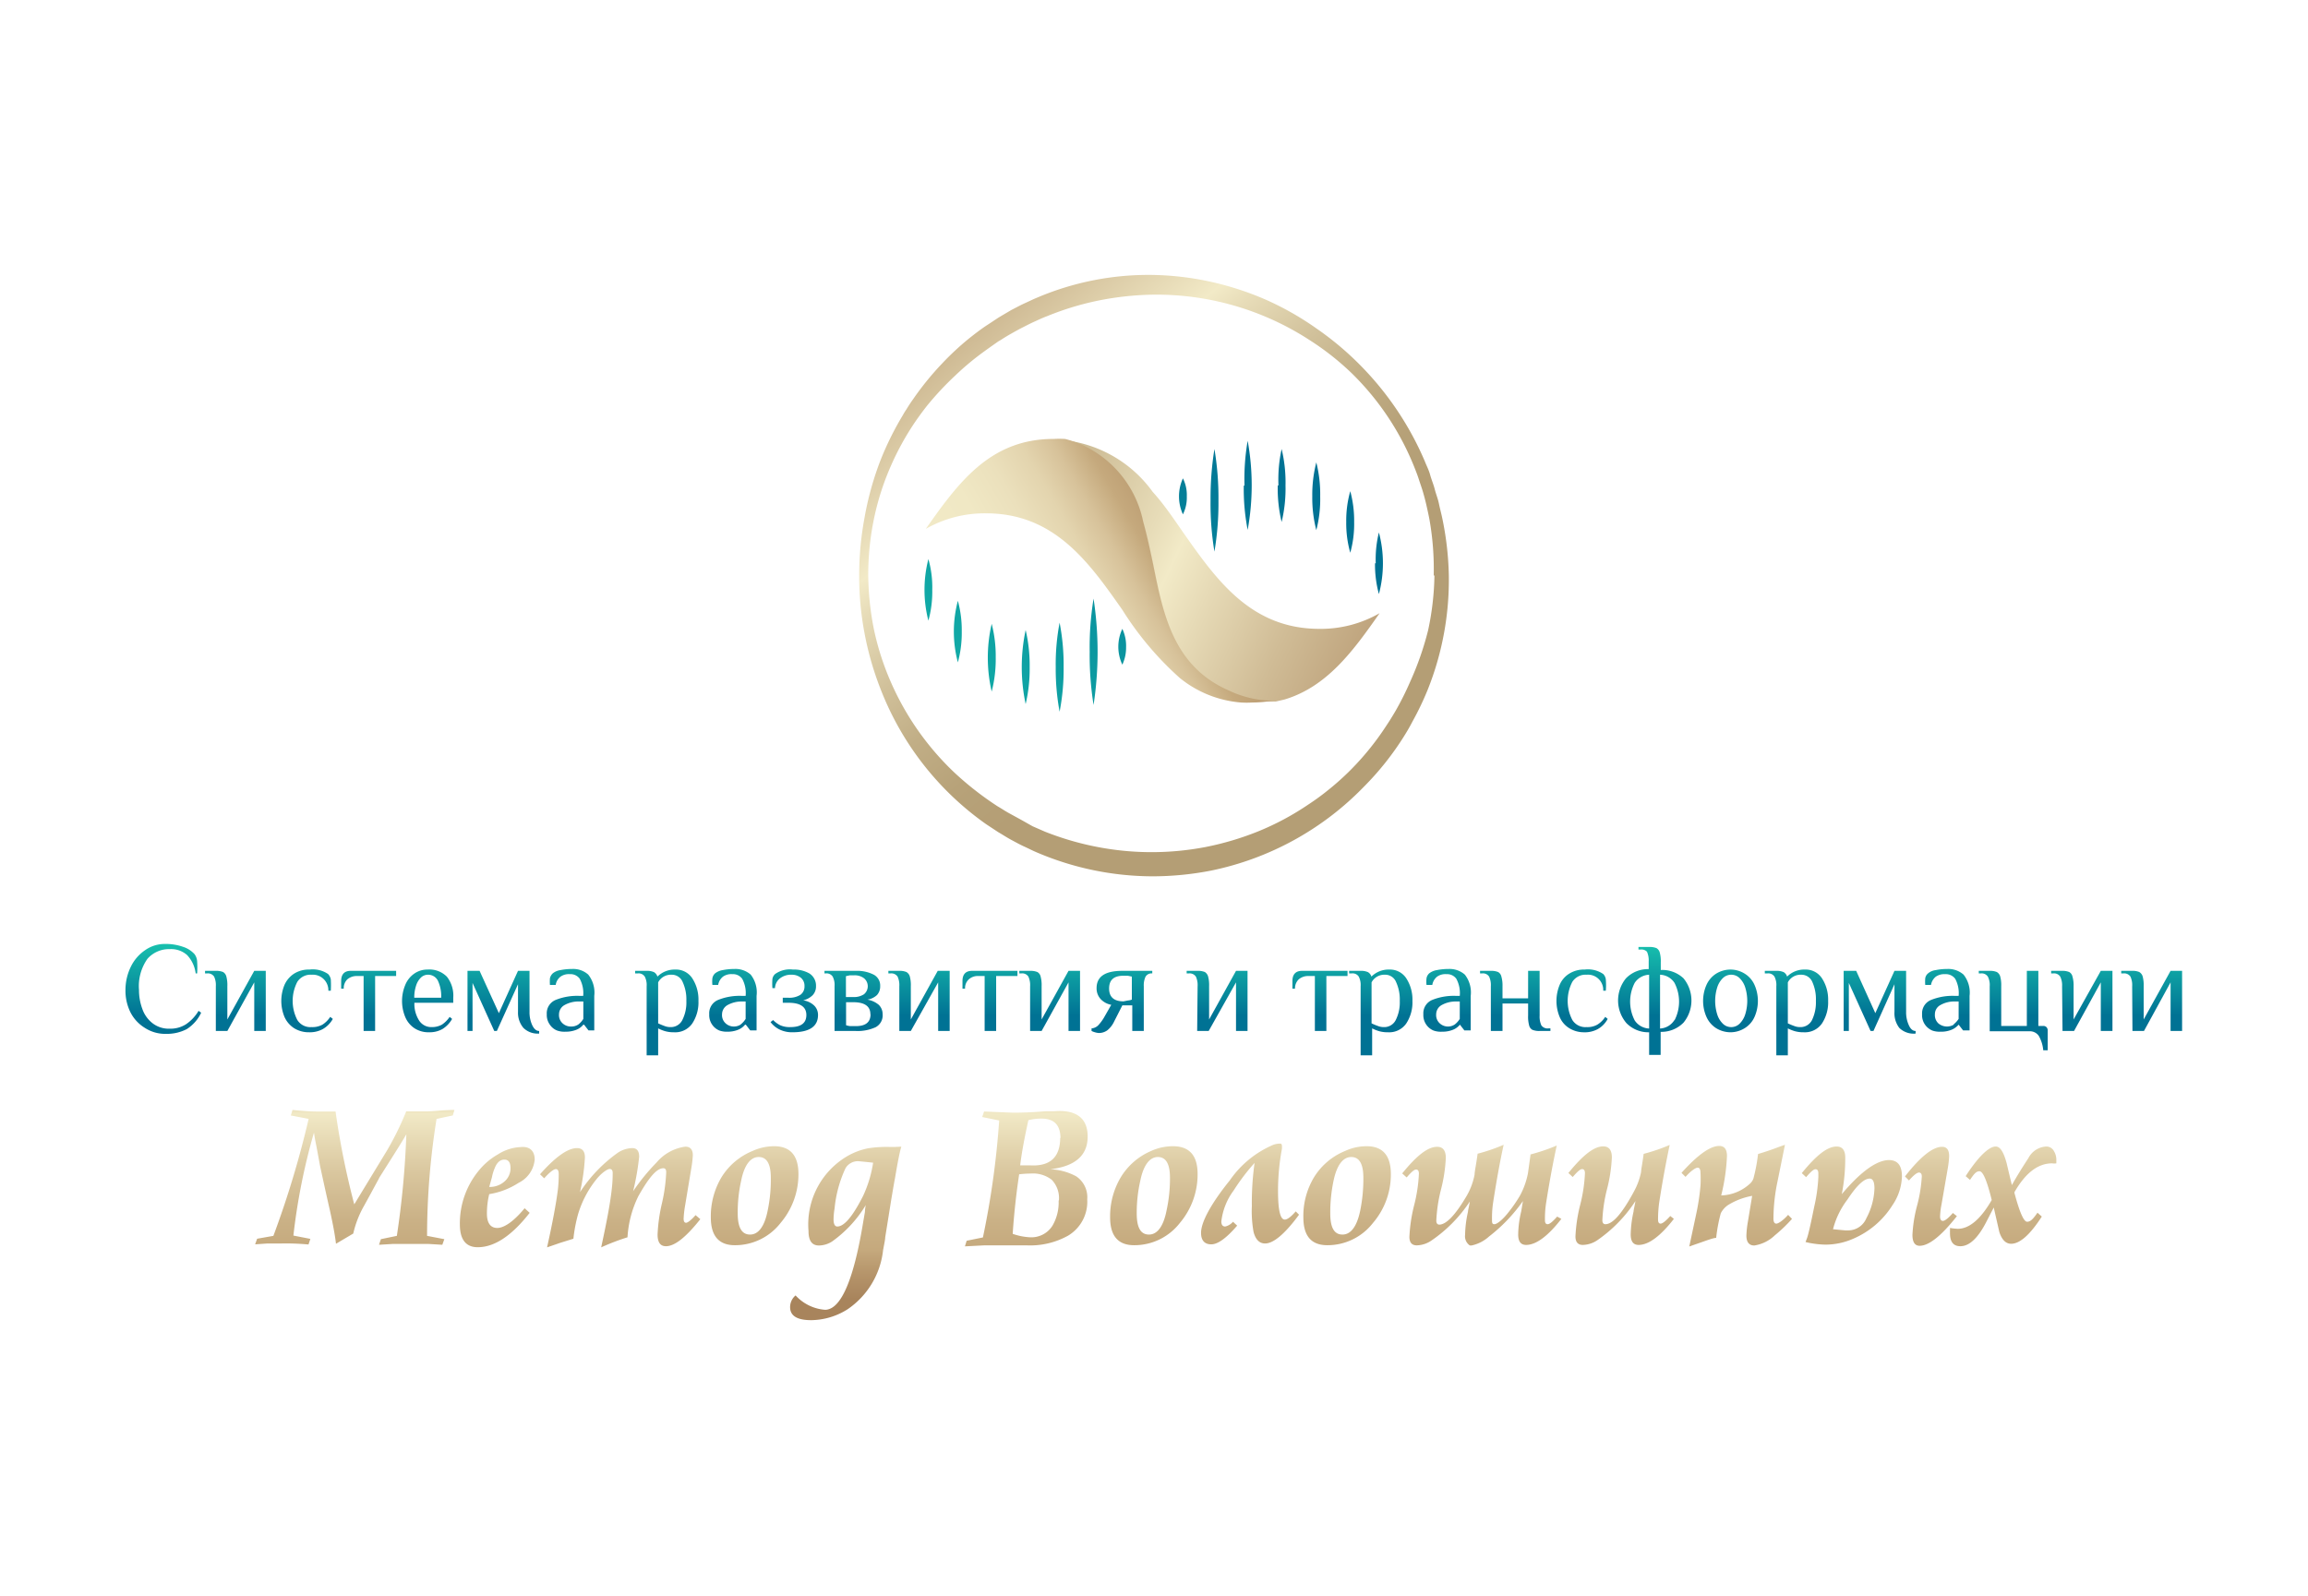 <?xml version="1.0" encoding="UTF-8"?> <svg xmlns="http://www.w3.org/2000/svg" xmlns:xlink="http://www.w3.org/1999/xlink" id="Слой_1" data-name="Слой 1" viewBox="0 0 160.4 110.95"> <defs> <style>.cls-1{fill:url(#linear-gradient);}.cls-2{fill:url(#Безымянный_градиент_6);}.cls-3{fill:url(#Безымянный_градиент_5);}.cls-4{fill:url(#linear-gradient-2);}.cls-5{fill:url(#Безымянный_градиент_5-2);}.cls-6{fill:url(#Безымянный_градиент_5-3);}.cls-7{fill:url(#Безымянный_градиент_5-4);}.cls-8{fill:url(#Безымянный_градиент_5-5);}.cls-9{fill:url(#Безымянный_градиент_5-6);}.cls-10{fill:url(#Безымянный_градиент_5-7);}.cls-11{fill:url(#Безымянный_градиент_5-8);}.cls-12{fill:url(#Безымянный_градиент_5-9);}.cls-13{fill:url(#Безымянный_градиент_5-10);}.cls-14{fill:url(#Безымянный_градиент_5-11);}.cls-15{fill:url(#Безымянный_градиент_5-12);}.cls-16{fill:url(#Безымянный_градиент_5-13);}.cls-17{fill:url(#Безымянный_градиент_5-14);}.cls-18{fill:url(#Безымянный_градиент_5-15);}.cls-19{fill:url(#Безымянный_градиент_5-16);}.cls-20{fill:url(#Безымянный_градиент_5-17);}.cls-21{fill:url(#Безымянный_градиент_5-18);}.cls-22{fill:url(#Безымянный_градиент_5-19);}.cls-23{fill:url(#Безымянный_градиент_5-20);}.cls-24{fill:url(#Безымянный_градиент_5-21);}.cls-25{fill:url(#Безымянный_градиент_5-22);}.cls-26{fill:url(#Безымянный_градиент_5-23);}.cls-27{fill:url(#Безымянный_градиент_5-24);}.cls-28{fill:url(#Безымянный_градиент_5-25);}.cls-29{fill:url(#Безымянный_градиент_5-26);}.cls-30{fill:url(#Безымянный_градиент_5-27);}.cls-31{fill:url(#Безымянный_градиент_5-28);}.cls-32{fill:url(#Безымянный_градиент_5-29);}.cls-33{fill:url(#Безымянный_градиент_5-30);}.cls-34{fill:url(#Безымянный_градиент_7);}.cls-35{fill:url(#Безымянный_градиент_7-2);}.cls-36{fill:url(#Безымянный_градиент_7-3);}.cls-37{fill:url(#Безымянный_градиент_7-4);}.cls-38{fill:url(#Безымянный_градиент_7-5);}.cls-39{fill:url(#Безымянный_градиент_7-6);}.cls-40{fill:url(#Безымянный_градиент_7-7);}.cls-41{fill:url(#Безымянный_градиент_7-8);}.cls-42{fill:url(#Безымянный_градиент_7-9);}.cls-43{fill:url(#Безымянный_градиент_7-10);}.cls-44{fill:url(#Безымянный_градиент_7-11);}.cls-45{fill:url(#Безымянный_градиент_7-12);}.cls-46{fill:url(#Безымянный_градиент_7-13);}.cls-47{fill:url(#Безымянный_градиент_7-14);}</style> <linearGradient id="linear-gradient" x1="101.89" y1="49.55" x2="60.49" y2="29.94" gradientUnits="userSpaceOnUse"> <stop offset="0" stop-color="#a8845c"></stop> <stop offset="0.1" stop-color="#b3936c"></stop> <stop offset="0.3" stop-color="#d0bc96"></stop> <stop offset="0.5" stop-color="#f2eac7"></stop> <stop offset="0.55" stop-color="#e7dcb8"></stop> <stop offset="0.67" stop-color="#d1c19b"></stop> <stop offset="0.78" stop-color="#c1ae86"></stop> <stop offset="0.89" stop-color="#b7a279"></stop> <stop offset="1" stop-color="#b49e75"></stop> </linearGradient> <linearGradient id="Безымянный_градиент_6" x1="85.83" y1="36.1" x2="67.01" y2="47.09" gradientUnits="userSpaceOnUse"> <stop offset="0" stop-color="#a8845c"></stop> <stop offset="0.14" stop-color="#b5946a"></stop> <stop offset="0.29" stop-color="#c5a97d"></stop> <stop offset="0.3" stop-color="#c7ac80"></stop> <stop offset="0.38" stop-color="#d7c29a"></stop> <stop offset="0.47" stop-color="#e3d4ae"></stop> <stop offset="0.58" stop-color="#ebe0bc"></stop> <stop offset="0.71" stop-color="#f0e8c4"></stop> <stop offset="0.92" stop-color="#f2eac7"></stop> <stop offset="0.93" stop-color="#e7dcb8"></stop> <stop offset="0.95" stop-color="#d1c19b"></stop> <stop offset="0.96" stop-color="#c1ae86"></stop> <stop offset="0.98" stop-color="#b7a279"></stop> <stop offset="1" stop-color="#b49e75"></stop> </linearGradient> <linearGradient id="Безымянный_градиент_5" x1="53.54" y1="57.95" x2="88.88" y2="34.27" gradientUnits="userSpaceOnUse"> <stop offset="0" stop-color="#1dd1b3"></stop> <stop offset="1" stop-color="#007294"></stop> </linearGradient> <linearGradient id="linear-gradient-2" x1="59.55" y1="15.15" x2="84.57" y2="45.52" xlink:href="#linear-gradient"></linearGradient> <linearGradient id="Безымянный_градиент_5-2" x1="11.35" y1="64.52" x2="11.35" y2="70.6" xlink:href="#Безымянный_градиент_5"></linearGradient> <linearGradient id="Безымянный_градиент_5-3" x1="16.4" y1="64.52" x2="16.4" y2="70.6" xlink:href="#Безымянный_градиент_5"></linearGradient> <linearGradient id="Безымянный_градиент_5-4" x1="21.36" y1="64.52" x2="21.36" y2="70.6" xlink:href="#Безымянный_градиент_5"></linearGradient> <linearGradient id="Безымянный_градиент_5-5" x1="25.62" y1="64.52" x2="25.62" y2="70.6" xlink:href="#Безымянный_градиент_5"></linearGradient> <linearGradient id="Безымянный_градиент_5-6" x1="29.72" y1="64.52" x2="29.72" y2="70.6" xlink:href="#Безымянный_градиент_5"></linearGradient> <linearGradient id="Безымянный_градиент_5-7" x1="35.02" y1="64.52" x2="35.02" y2="70.6" xlink:href="#Безымянный_градиент_5"></linearGradient> <linearGradient id="Безымянный_градиент_5-8" x1="39.67" y1="64.52" x2="39.67" y2="70.6" xlink:href="#Безымянный_градиент_5"></linearGradient> <linearGradient id="Безымянный_градиент_5-9" x1="46.34" y1="64.52" x2="46.34" y2="70.6" xlink:href="#Безымянный_градиент_5"></linearGradient> <linearGradient id="Безымянный_градиент_5-10" x1="50.97" y1="64.52" x2="50.97" y2="70.6" xlink:href="#Безымянный_градиент_5"></linearGradient> <linearGradient id="Безымянный_градиент_5-11" x1="55.22" y1="64.52" x2="55.22" y2="70.6" xlink:href="#Безымянный_градиент_5"></linearGradient> <linearGradient id="Безымянный_градиент_5-12" x1="59.32" y1="64.52" x2="59.32" y2="70.6" xlink:href="#Безымянный_градиент_5"></linearGradient> <linearGradient id="Безымянный_градиент_5-13" x1="63.86" y1="64.52" x2="63.86" y2="70.6" xlink:href="#Безымянный_градиент_5"></linearGradient> <linearGradient id="Безымянный_градиент_5-14" x1="68.78" y1="64.52" x2="68.78" y2="70.6" xlink:href="#Безымянный_градиент_5"></linearGradient> <linearGradient id="Безымянный_градиент_5-15" x1="72.95" y1="64.52" x2="72.95" y2="70.6" xlink:href="#Безымянный_градиент_5"></linearGradient> <linearGradient id="Безымянный_градиент_5-16" x1="77.97" y1="64.52" x2="77.97" y2="70.6" xlink:href="#Безымянный_градиент_5"></linearGradient> <linearGradient id="Безымянный_градиент_5-17" x1="84.59" y1="64.52" x2="84.59" y2="70.6" xlink:href="#Безымянный_градиент_5"></linearGradient> <linearGradient id="Безымянный_градиент_5-18" x1="91.74" y1="64.52" x2="91.74" y2="70.6" xlink:href="#Безымянный_градиент_5"></linearGradient> <linearGradient id="Безымянный_градиент_5-19" x1="95.96" y1="64.52" x2="95.96" y2="70.6" xlink:href="#Безымянный_градиент_5"></linearGradient> <linearGradient id="Безымянный_градиент_5-20" x1="100.59" y1="64.52" x2="100.59" y2="70.6" xlink:href="#Безымянный_градиент_5"></linearGradient> <linearGradient id="Безымянный_градиент_5-21" x1="105.31" y1="64.52" x2="105.31" y2="70.6" xlink:href="#Безымянный_градиент_5"></linearGradient> <linearGradient id="Безымянный_градиент_5-22" x1="109.97" y1="64.52" x2="109.97" y2="70.6" xlink:href="#Безымянный_градиент_5"></linearGradient> <linearGradient id="Безымянный_градиент_5-23" x1="115.01" y1="64.52" x2="115.01" y2="70.6" xlink:href="#Безымянный_градиент_5"></linearGradient> <linearGradient id="Безымянный_градиент_5-24" x1="120.31" y1="64.52" x2="120.31" y2="70.6" xlink:href="#Безымянный_градиент_5"></linearGradient> <linearGradient id="Безымянный_градиент_5-25" x1="124.85" y1="64.52" x2="124.85" y2="70.6" xlink:href="#Безымянный_градиент_5"></linearGradient> <linearGradient id="Безымянный_градиент_5-26" x1="130.59" y1="64.52" x2="130.59" y2="70.6" xlink:href="#Безымянный_градиент_5"></linearGradient> <linearGradient id="Безымянный_градиент_5-27" x1="135.25" y1="64.52" x2="135.25" y2="70.6" xlink:href="#Безымянный_градиент_5"></linearGradient> <linearGradient id="Безымянный_градиент_5-28" x1="139.92" y1="64.52" x2="139.92" y2="70.6" xlink:href="#Безымянный_градиент_5"></linearGradient> <linearGradient id="Безымянный_градиент_5-29" x1="144.66" y1="64.52" x2="144.66" y2="70.6" xlink:href="#Безымянный_градиент_5"></linearGradient> <linearGradient id="Безымянный_градиент_5-30" x1="149.54" y1="64.52" x2="149.54" y2="70.6" xlink:href="#Безымянный_градиент_5"></linearGradient> <linearGradient id="Безымянный_градиент_7" x1="24.65" y1="90.29" x2="24.65" y2="73.16" gradientUnits="userSpaceOnUse"> <stop offset="0" stop-color="#a8845c"></stop> <stop offset="0.1" stop-color="#b5946a"></stop> <stop offset="0.2" stop-color="#c5a97d"></stop> <stop offset="0.32" stop-color="#cab186"></stop> <stop offset="0.51" stop-color="#d9c69e"></stop> <stop offset="0.75" stop-color="#f1e9c6"></stop> <stop offset="0.75" stop-color="#f2eac7"></stop> <stop offset="0.78" stop-color="#e7dcb8"></stop> <stop offset="0.83" stop-color="#d1c19b"></stop> <stop offset="0.89" stop-color="#c1ae86"></stop> <stop offset="0.95" stop-color="#b7a279"></stop> <stop offset="1" stop-color="#b49e75"></stop> </linearGradient> <linearGradient id="Безымянный_градиент_7-2" x1="34.55" y1="90.29" x2="34.55" y2="73.16" xlink:href="#Безымянный_градиент_7"></linearGradient> <linearGradient id="Безымянный_градиент_7-3" x1="43.1" y1="90.29" x2="43.1" y2="73.16" xlink:href="#Безымянный_градиент_7"></linearGradient> <linearGradient id="Безымянный_градиент_7-4" x1="52.44" y1="90.29" x2="52.44" y2="73.16" xlink:href="#Безымянный_градиент_7"></linearGradient> <linearGradient id="Безымянный_градиент_7-5" x1="58.77" y1="90.29" x2="58.77" y2="73.16" xlink:href="#Безымянный_градиент_7"></linearGradient> <linearGradient id="Безымянный_градиент_7-6" x1="71.32" y1="90.29" x2="71.32" y2="73.16" xlink:href="#Безымянный_градиент_7"></linearGradient> <linearGradient id="Безымянный_градиент_7-7" x1="80.18" y1="90.29" x2="80.18" y2="73.16" xlink:href="#Безымянный_градиент_7"></linearGradient> <linearGradient id="Безымянный_градиент_7-8" x1="86.86" y1="90.29" x2="86.86" y2="73.16" xlink:href="#Безымянный_градиент_7"></linearGradient> <linearGradient id="Безымянный_градиент_7-9" x1="93.62" y1="90.29" x2="93.62" y2="73.16" xlink:href="#Безымянный_градиент_7"></linearGradient> <linearGradient id="Безымянный_градиент_7-10" x1="102.97" y1="90.29" x2="102.97" y2="73.16" xlink:href="#Безымянный_градиент_7"></linearGradient> <linearGradient id="Безымянный_градиент_7-11" x1="112.64" y1="90.29" x2="112.64" y2="73.16" xlink:href="#Безымянный_градиент_7"></linearGradient> <linearGradient id="Безымянный_градиент_7-12" x1="120.72" y1="90.29" x2="120.72" y2="73.16" xlink:href="#Безымянный_градиент_7"></linearGradient> <linearGradient id="Безымянный_градиент_7-13" x1="130.56" y1="90.29" x2="130.56" y2="73.16" xlink:href="#Безымянный_градиент_7"></linearGradient> <linearGradient id="Безымянный_градиент_7-14" x1="139.21" y1="90.29" x2="139.21" y2="73.16" xlink:href="#Безымянный_градиент_7"></linearGradient> </defs> <path class="cls-1" d="M95.88,42.62c-1.84,2.63-3.65,5.11-6.61,6l-.6.14a7.34,7.34,0,0,1-3.29-.65c-3.83-1.68-4.54-5.26-5.24-8.73-.21-1-.42-2.06-.7-3A7.53,7.53,0,0,0,75.17,31a7,7,0,0,0-1.16-.4,8.76,8.76,0,0,1,6.1,3.59C80.85,35,81.53,36,82.22,37c2.32,3.3,4.71,6.71,9.48,6.71A8.2,8.2,0,0,0,95.88,42.62Z"></path> <path class="cls-2" d="M88.67,48.71l-.13,0-.13,0a8.77,8.77,0,0,1-1.39.12,6.34,6.34,0,0,1-.76,0h0A7.72,7.72,0,0,1,82,47.13h0a22,22,0,0,1-4-4.74c-2.31-3.29-4.71-6.71-9.47-6.71a8.24,8.24,0,0,0-4.19,1.08c2.28-3.24,4.49-6.25,8.87-6.25a7.09,7.09,0,0,1,.81,0,7,7,0,0,1,1.16.4,7.53,7.53,0,0,1,4.27,5.35c.28,1,.49,2,.7,3,.7,3.47,1.41,7.05,5.24,8.73A7.34,7.34,0,0,0,88.67,48.71Z"></path> <path class="cls-3" d="M76,49a21.83,21.83,0,0,1-.27-3.69,21,21,0,0,1,.27-3.7A24.52,24.52,0,0,1,76,49Zm-6.8-3.29a9,9,0,0,0-.28-2.35,10.41,10.41,0,0,0,0,4.71A9.07,9.07,0,0,0,69.2,45.68ZM66.84,43.9a7.8,7.8,0,0,0-.27-2.14,8.32,8.32,0,0,0,0,4.28A7.85,7.85,0,0,0,66.84,43.9ZM78.26,45A2.78,2.78,0,0,0,78,43.71a2.91,2.91,0,0,0,0,2.49A2.79,2.79,0,0,0,78.26,45ZM82.48,34.5a2.57,2.57,0,0,0-.27-1.25,3,3,0,0,0,0,2.5A2.6,2.6,0,0,0,82.48,34.5ZM64.79,41a7.11,7.11,0,0,0-.27-2.14,8.62,8.62,0,0,0,0,4.28A7.48,7.48,0,0,0,64.79,41Zm6.77,5.37a10.79,10.79,0,0,0-.28-2.58,12.41,12.41,0,0,0,0,5.15A10.71,10.71,0,0,0,71.56,46.4Zm2.36,0a15.38,15.38,0,0,0-.28-3.09,15.37,15.37,0,0,0-.27,3.09,16.17,16.17,0,0,0,.27,3.1A15.41,15.41,0,0,0,73.92,46.42ZM84.13,34.78a20.26,20.26,0,0,0,.27,3.56,20.27,20.27,0,0,0,.28-3.56,20.46,20.46,0,0,0-.28-3.57A21.46,21.46,0,0,0,84.13,34.78Zm7.07-.28a9,9,0,0,0,.28,2.35,8.57,8.57,0,0,0,.27-2.35,9.05,9.05,0,0,0-.27-2.36A9.07,9.07,0,0,0,91.2,34.5Zm2.36,1.78a7.5,7.5,0,0,0,.28,2.14,7.48,7.48,0,0,0,.27-2.14,7.85,7.85,0,0,0-.27-2.14A7.5,7.5,0,0,0,93.56,36.28Zm2,2.87a7.8,7.8,0,0,0,.27,2.14,8.32,8.32,0,0,0,0-4.28A7.85,7.85,0,0,0,95.61,39.15Zm-6.76-5.41a9.93,9.93,0,0,0,.27,2.54,9.93,9.93,0,0,0,.27-2.54,9.91,9.91,0,0,0-.27-2.53A9.91,9.91,0,0,0,88.85,33.74Zm-2.36,0a14.67,14.67,0,0,0,.27,3.09,17.25,17.25,0,0,0,0-6.19A15.4,15.4,0,0,0,86.49,33.76Z"></path> <path class="cls-4" d="M100.69,40a21.41,21.41,0,0,0-.46-4c-.07-.33-.16-.66-.23-1s-.2-.65-.29-1-.22-.64-.32-1-.25-.63-.37-.94a21.46,21.46,0,0,0-4.45-6.64,21.13,21.13,0,0,0-3.08-2.59,20.58,20.58,0,0,0-3.52-2,20.86,20.86,0,0,0-3.85-1.25,20.35,20.35,0,0,0-4-.47,19.75,19.75,0,0,0-8,1.56c-.32.13-.62.28-.93.42s-.61.31-.91.46l-.88.52-.62.41-.23.15c-.42.28-.82.59-1.21.9a19.26,19.26,0,0,0-1.87,1.74,20.47,20.47,0,0,0-2,2.46c-.17.24-.33.48-.48.73a4.11,4.11,0,0,0-.24.39h0a21.13,21.13,0,0,0-1.58,3.2A21.42,21.42,0,0,0,60.08,36a22.05,22.05,0,0,0-.37,4,21.21,21.21,0,0,0,.37,4,21.42,21.42,0,0,0,1.1,3.85,20.57,20.57,0,0,0,7.36,9.44l.85.56c.3.17.58.36.88.52s.6.33.91.47.61.3.93.43a20.55,20.55,0,0,0,8,1.64,21.35,21.35,0,0,0,4.07-.4A20.53,20.53,0,0,0,94.8,54.67a20,20,0,0,0,2.81-3.55c.2-.32.39-.65.57-1a20.16,20.16,0,0,0,1.07-2.25A20.58,20.58,0,0,0,100.69,40Zm-1,0a19.52,19.52,0,0,1-.44,3.81A21,21,0,0,1,98,47.39a20.47,20.47,0,0,1-1,2c-.21.36-.43.72-.66,1.06a19.11,19.11,0,0,1-2.61,3.2,18.8,18.8,0,0,1-1.42,1.26,16.65,16.65,0,0,1-1.37,1,18.81,18.81,0,0,1-3.51,1.88,20.17,20.17,0,0,1-3.63,1.08,19.87,19.87,0,0,1-7.53,0,20.21,20.21,0,0,1-3.64-1.06l-.87-.38L71,57l-.84-.46c-.28-.15-.54-.33-.82-.49a21.88,21.88,0,0,1-3-2.34,19.32,19.32,0,0,1-4.41-6.26,18.83,18.83,0,0,1-1.19-3.68,20,20,0,0,1-.4-3.86,19.31,19.31,0,0,1,.4-3.86,18.35,18.35,0,0,1,1.18-3.68,19,19,0,0,1,1.65-3q.39-.57.81-1.11a21,21,0,0,1,2-2.15,19.21,19.21,0,0,1,1.61-1.38c.45-.34.92-.67,1.39-1l.14-.08c.22-.14.44-.28.67-.41s.56-.32.84-.46.56-.29.85-.42.58-.27.88-.38a20,20,0,0,1,3.63-1.1,21,21,0,0,1,3.79-.4A19.53,19.53,0,0,1,91,23.63,18.69,18.69,0,0,1,94,26a19,19,0,0,1,4.26,6.39c.12.3.24.6.34.91s.21.61.3.92.17.62.24.93.14.63.2.94A19.73,19.73,0,0,1,99.64,40Z"></path> <path class="cls-5" d="M10.06,71.44a2.7,2.7,0,0,1-1-1.09,3.38,3.38,0,0,1-.34-1.54,3.66,3.66,0,0,1,.37-1.61,2.93,2.93,0,0,1,1-1.16,2.37,2.37,0,0,1,1.38-.43,3.64,3.64,0,0,1,1.25.2,1.84,1.84,0,0,1,.8.51.93.93,0,0,1,.18.5,6.16,6.16,0,0,1,0,.84H13.6A2.27,2.27,0,0,0,13,66.38a1.68,1.68,0,0,0-1.2-.41,2,2,0,0,0-1.55.67,3.29,3.29,0,0,0-.59,2.17,3.72,3.72,0,0,0,.23,1.31,2.15,2.15,0,0,0,.71,1,1.84,1.84,0,0,0,1.2.38,2,2,0,0,0,1.13-.31,2.91,2.91,0,0,0,.87-.93l.18.13a2.72,2.72,0,0,1-1,1.14,3,3,0,0,1-1.44.33A2.59,2.59,0,0,1,10.06,71.44Z"></path> <path class="cls-6" d="M15,68.55a1.4,1.4,0,0,0-.12-.67.52.52,0,0,0-.5-.22h-.13v-.18H15a1.26,1.26,0,0,1,.5.08.5.5,0,0,1,.23.31,2.3,2.3,0,0,1,.07.68v2.31l1.87-3.38h.8v4.18h-.8V68.28l-1.87,3.38H15Z"></path> <path class="cls-7" d="M20.43,71.46a1.8,1.8,0,0,1-.66-.78,2.91,2.91,0,0,1,0-2.22,1.8,1.8,0,0,1,.66-.78,1.93,1.93,0,0,1,1.08-.29,1.89,1.89,0,0,1,1.29.31.73.73,0,0,1,.19.37,6.92,6.92,0,0,1,0,.79h-.17a1.08,1.08,0,0,0-1.16-1.11,1.09,1.09,0,0,0-1,.5,2.88,2.88,0,0,0,0,2.64,1.07,1.07,0,0,0,1,.5,1.44,1.44,0,0,0,.75-.17,1.84,1.84,0,0,0,.54-.54l.18.14a1.84,1.84,0,0,1-.7.71,1.88,1.88,0,0,1-.95.22A1.93,1.93,0,0,1,20.43,71.46Z"></path> <path class="cls-8" d="M25.27,67.84h-.45a1,1,0,0,0-.68.23.85.85,0,0,0-.25.65h-.18v-.53c0-.47.22-.71.67-.71h3.15v.36H26.07v3.82h-.8Z"></path> <path class="cls-9" d="M28.79,71.46a1.74,1.74,0,0,1-.63-.78,2.89,2.89,0,0,1,0-2.21,1.76,1.76,0,0,1,.62-.79,1.59,1.59,0,0,1,.94-.29,1.7,1.7,0,0,1,1.34.5,2.12,2.12,0,0,1,.44,1.46v.35h-2.7a2.14,2.14,0,0,0,.32,1.22,1,1,0,0,0,.88.47,1.43,1.43,0,0,0,.71-.17,2,2,0,0,0,.54-.54l.17.14a1.94,1.94,0,0,1-.68.71,1.82,1.82,0,0,1-.92.22A1.78,1.78,0,0,1,28.79,71.46Zm1.87-2.11a2.51,2.51,0,0,0-.23-1.19.76.76,0,0,0-.71-.41.7.7,0,0,0-.48.21,1.36,1.36,0,0,0-.33.57,2.62,2.62,0,0,0-.12.82Z"></path> <path class="cls-10" d="M36.38,71.45A1.63,1.63,0,0,1,36,70.33V68.41l-1.47,3.25h-.18l-1.51-3.34v3.34h-.35V67.48h.84l1.34,2.94L36,67.48h.8v2.85a2.12,2.12,0,0,0,.19.93c.13.27.29.4.48.4v.18A1.42,1.42,0,0,1,36.38,71.45Z"></path> <path class="cls-11" d="M38.72,71.63a1.08,1.08,0,0,1-.5-.4A1.15,1.15,0,0,1,38,70.5a1,1,0,0,1,.62-1,4,4,0,0,1,1.65-.28h.26a2.09,2.09,0,0,0-.24-1.19.79.79,0,0,0-.69-.32,1,1,0,0,0-.64.17.9.9,0,0,0-.34.58h-.4a2.83,2.83,0,0,1,0-.47.7.7,0,0,1,.19-.33,1.09,1.09,0,0,1,.53-.23,4.12,4.12,0,0,1,.81-.08,1.57,1.57,0,0,1,1.13.39,2,2,0,0,1,.42,1.48v2.4H40.9l-.31-.4h-.05a1.18,1.18,0,0,1-.47.35,2,2,0,0,1-.77.14A1.51,1.51,0,0,1,38.72,71.63Zm1.47-.42a1.48,1.48,0,0,0,.35-.39V69.61h-.26a2,2,0,0,0-1.05.25.74.74,0,0,0-.38.64.77.77,0,0,0,.25.63.84.84,0,0,0,.6.22A.86.86,0,0,0,40.19,71.21Z"></path> <path class="cls-12" d="M44.94,68.55a1.28,1.28,0,0,0-.13-.67.51.51,0,0,0-.5-.22h-.17v-.18h.8a1.16,1.16,0,0,1,.51.09.54.54,0,0,1,.24.31,1.7,1.7,0,0,1,1.25-.49,1.35,1.35,0,0,1,1.18.62,2.71,2.71,0,0,1,.42,1.56,2.67,2.67,0,0,1-.43,1.57,1.44,1.44,0,0,1-1.26.61,2.2,2.2,0,0,1-.6-.07,2.69,2.69,0,0,1-.51-.2v1.87h-.8Zm2.48,2.35a2.71,2.71,0,0,0,.28-1.33,2.89,2.89,0,0,0-.26-1.32.81.81,0,0,0-.77-.5,1,1,0,0,0-.93.53v2.85a4.58,4.58,0,0,0,.46.19,1.06,1.06,0,0,0,.38.07A.89.89,0,0,0,47.42,70.9Z"></path> <path class="cls-13" d="M50,71.63a1.13,1.13,0,0,1-.5-.4,1.15,1.15,0,0,1-.21-.73,1,1,0,0,1,.62-1,4,4,0,0,1,1.65-.28h.26a2.09,2.09,0,0,0-.24-1.19.79.79,0,0,0-.69-.32,1,1,0,0,0-.64.17.94.94,0,0,0-.34.58h-.4a2,2,0,0,1,0-.47.6.6,0,0,1,.18-.33,1.14,1.14,0,0,1,.53-.23,4.12,4.12,0,0,1,.81-.08,1.61,1.61,0,0,1,1.14.39,2,2,0,0,1,.41,1.48v2.4h-.44l-.31-.4h-.05a1.18,1.18,0,0,1-.47.35,1.93,1.93,0,0,1-.77.14A1.51,1.51,0,0,1,50,71.63Zm1.47-.42a1.48,1.48,0,0,0,.35-.39V69.61h-.26a2,2,0,0,0-1,.25.74.74,0,0,0-.38.64.77.77,0,0,0,.25.63.84.84,0,0,0,.6.22A.86.86,0,0,0,51.48,71.21Z"></path> <path class="cls-14" d="M54.18,71.56a1.76,1.76,0,0,1-.63-.52l.18-.14a1.88,1.88,0,0,0,.49.36,1.61,1.61,0,0,0,.71.13q1.11,0,1.11-.84c0-.56-.41-.85-1.24-.85h-.4v-.35h.4a1.44,1.44,0,0,0,.82-.2.7.7,0,0,0,.29-.6.73.73,0,0,0-.25-.59,1,1,0,0,0-.64-.21,1.24,1.24,0,0,0-.81.25.9.9,0,0,0-.35.68h-.18a4.26,4.26,0,0,1,0-.63.58.58,0,0,1,.19-.35,1.77,1.77,0,0,1,1.24-.31,2.19,2.19,0,0,1,1.14.27,1,1,0,0,1,.46.89.88.88,0,0,1-.23.62,1.4,1.4,0,0,1-.66.36,1.39,1.39,0,0,1,.76.36.9.9,0,0,1,.27.66c0,.8-.6,1.2-1.78,1.2A2,2,0,0,1,54.18,71.56Z"></path> <path class="cls-15" d="M58,68.55a1.28,1.28,0,0,0-.13-.67.51.51,0,0,0-.5-.22H57.3v-.18h2.18a2.53,2.53,0,0,1,1.21.25.85.85,0,0,1,.48.82.88.88,0,0,1-.22.61,1.24,1.24,0,0,1-.67.32,1.66,1.66,0,0,1,.79.36.9.9,0,0,1,.27.66.93.93,0,0,1-.49.9,3,3,0,0,1-1.37.26H58Zm1.29.75a1.26,1.26,0,0,0,.75-.19.72.72,0,0,0,0-1.12,1.07,1.07,0,0,0-.67-.2l-.31,0-.27.06V69.3Zm1.2,1.2q0-.84-1.2-.84h-.49v1.6a1.37,1.37,0,0,0,.27.06l.31,0C60.13,71.35,60.5,71.07,60.5,70.5Z"></path> <path class="cls-16" d="M62.5,68.55a1.4,1.4,0,0,0-.12-.67.52.52,0,0,0-.5-.22h-.14v-.18h.76a1.21,1.21,0,0,1,.49.08.52.52,0,0,1,.24.31,2.3,2.3,0,0,1,.07.68v2.31l1.87-3.38H66v4.18h-.8V68.28L63.3,71.66h-.8Z"></path> <path class="cls-17" d="M68.43,67.84H68a.93.93,0,0,0-.67.23.82.82,0,0,0-.26.65h-.18v-.53c0-.47.22-.71.67-.71h3.15v.36H69.23v3.82h-.8Z"></path> <path class="cls-18" d="M71.59,68.55a1.4,1.4,0,0,0-.12-.67.51.51,0,0,0-.5-.22h-.13v-.18h.75a1.26,1.26,0,0,1,.5.08.47.47,0,0,1,.23.31,2.3,2.3,0,0,1,.07.68v2.31l1.87-3.38h.8v4.18h-.8V68.28l-1.87,3.38h-.8Z"></path> <path class="cls-19" d="M75.86,71.66v-.18a.73.73,0,0,0,.46-.21,3.24,3.24,0,0,0,.38-.5l.53-.93a1.33,1.33,0,0,1-.72-.38,1.09,1.09,0,0,1-.3-.78c0-.8.59-1.2,1.78-1.2h2.09v.18h0a.48.48,0,0,0-.47.23,1.44,1.44,0,0,0-.12.66v3.11h-.8V69.88H78L77.43,71a1.72,1.72,0,0,1-.47.61,1,1,0,0,1-.62.19A1.49,1.49,0,0,1,75.86,71.66Zm2.52-2.12a1,1,0,0,0,.28-.06v-1.6l-.28-.06-.3,0c-.68,0-1,.3-1,.89s.34.89,1,.89Z"></path> <path class="cls-20" d="M83.23,68.55a1.4,1.4,0,0,0-.12-.67.52.52,0,0,0-.5-.22h-.14v-.18h.76a1.26,1.26,0,0,1,.5.08.54.54,0,0,1,.23.31,2.3,2.3,0,0,1,.07.68v2.31l1.87-3.38h.8v4.18h-.8V68.28L84,71.66h-.8Z"></path> <path class="cls-21" d="M91.38,67.84h-.44a1,1,0,0,0-.68.23.86.86,0,0,0-.26.65h-.18v-.53c0-.47.23-.71.67-.71h3.16v.36H92.18v3.82h-.8Z"></path> <path class="cls-22" d="M94.56,68.55a1.28,1.28,0,0,0-.13-.67.51.51,0,0,0-.5-.22h-.17v-.18h.8a1.16,1.16,0,0,1,.51.09.54.54,0,0,1,.24.31,1.7,1.7,0,0,1,1.25-.49,1.35,1.35,0,0,1,1.18.62,2.71,2.71,0,0,1,.42,1.56,2.67,2.67,0,0,1-.43,1.57,1.44,1.44,0,0,1-1.26.61,2.2,2.2,0,0,1-.6-.07,2.69,2.69,0,0,1-.51-.2v1.87h-.8ZM97,70.9a2.71,2.71,0,0,0,.28-1.33,2.89,2.89,0,0,0-.26-1.32.81.81,0,0,0-.77-.5,1,1,0,0,0-.93.53v2.85a4.58,4.58,0,0,0,.46.19,1.06,1.06,0,0,0,.38.07A.89.89,0,0,0,97,70.9Z"></path> <path class="cls-23" d="M99.63,71.63a1.13,1.13,0,0,1-.5-.4,1.15,1.15,0,0,1-.21-.73,1,1,0,0,1,.62-1,4,4,0,0,1,1.65-.28h.26a2.09,2.09,0,0,0-.24-1.19.79.79,0,0,0-.69-.32,1,1,0,0,0-.64.17.94.94,0,0,0-.34.58h-.4a2,2,0,0,1,0-.47.6.6,0,0,1,.18-.33,1.14,1.14,0,0,1,.53-.23,4.12,4.12,0,0,1,.81-.08,1.61,1.61,0,0,1,1.14.39,2,2,0,0,1,.41,1.48v2.4h-.44l-.31-.4h0a1.18,1.18,0,0,1-.47.35,1.93,1.93,0,0,1-.77.14A1.51,1.51,0,0,1,99.63,71.63Zm1.47-.42a1.48,1.48,0,0,0,.35-.39V69.61h-.26a2,2,0,0,0-1,.25.74.74,0,0,0-.38.64.77.77,0,0,0,.25.63.84.84,0,0,0,.6.22A.86.86,0,0,0,101.1,71.21Z"></path> <path class="cls-24" d="M103.61,68.55a1.4,1.4,0,0,0-.12-.67.51.51,0,0,0-.5-.22h-.13v-.18h.75a1.26,1.26,0,0,1,.5.08.47.47,0,0,1,.23.31,2.24,2.24,0,0,1,.08.68v.84h1.78V67.48h.8v3.11a1.48,1.48,0,0,0,.12.68.53.53,0,0,0,.5.21h.13v.18H107a1.26,1.26,0,0,1-.5-.08.47.47,0,0,1-.23-.31,2.3,2.3,0,0,1-.07-.68v-.84h-1.78v1.91h-.81Z"></path> <path class="cls-25" d="M109.05,71.46a1.68,1.68,0,0,1-.66-.78,2.91,2.91,0,0,1,0-2.22,1.68,1.68,0,0,1,.66-.78,1.93,1.93,0,0,1,1.08-.29,1.89,1.89,0,0,1,1.29.31.65.65,0,0,1,.18.37,4.79,4.79,0,0,1,0,.79h-.18a1.06,1.06,0,0,0-1.15-1.11,1.09,1.09,0,0,0-1,.5,2.88,2.88,0,0,0,0,2.64,1.07,1.07,0,0,0,1,.5,1.38,1.38,0,0,0,.74-.17,1.75,1.75,0,0,0,.55-.54l.17.14a1.75,1.75,0,0,1-.69.71,1.91,1.91,0,0,1-1,.22A1.93,1.93,0,0,1,109.05,71.46Z"></path> <path class="cls-26" d="M114.61,71.75a2.13,2.13,0,0,1-1.58-.64A2.43,2.43,0,0,1,113,68a2.13,2.13,0,0,1,1.58-.64v-.53a1.48,1.48,0,0,0-.12-.68A.54.54,0,0,0,114,66h-.13v-.18h.75a1.26,1.26,0,0,1,.5.08.5.5,0,0,1,.23.31,2.3,2.3,0,0,1,.07.68v.53A2.15,2.15,0,0,1,117,68a2.43,2.43,0,0,1,0,3.08,2.15,2.15,0,0,1-1.59.64v1.6h-.8Zm0-4a1.27,1.27,0,0,0-1,.56,2.84,2.84,0,0,0,0,2.62,1.27,1.27,0,0,0,1,.56Zm1.76,3.18a2.84,2.84,0,0,0,0-2.62,1.25,1.25,0,0,0-1-.56v3.74A1.25,1.25,0,0,0,116.38,70.88Z"></path> <path class="cls-27" d="M119.26,71.46a1.79,1.79,0,0,1-.67-.79,2.75,2.75,0,0,1,0-2.2,1.79,1.79,0,0,1,.67-.79,1.92,1.92,0,0,1,1-.29,1.88,1.88,0,0,1,1,.29,1.75,1.75,0,0,1,.68.79,2.75,2.75,0,0,1,0,2.2,1.75,1.75,0,0,1-.68.79,1.88,1.88,0,0,1-1,.29A1.92,1.92,0,0,1,119.26,71.46Zm1.64-.31a1.55,1.55,0,0,0,.39-.65,3.16,3.16,0,0,0,0-1.86,1.55,1.55,0,0,0-.39-.65.83.83,0,0,0-1.17,0,1.55,1.55,0,0,0-.39.65,3.16,3.16,0,0,0,0,1.86,1.55,1.55,0,0,0,.39.65.83.83,0,0,0,1.17,0Z"></path> <path class="cls-28" d="M123.45,68.55a1.28,1.28,0,0,0-.13-.67.51.51,0,0,0-.5-.22h-.17v-.18h.8a1.16,1.16,0,0,1,.51.09.54.54,0,0,1,.24.31,1.68,1.68,0,0,1,1.25-.49,1.35,1.35,0,0,1,1.18.62,2.71,2.71,0,0,1,.42,1.56,2.67,2.67,0,0,1-.43,1.57,1.44,1.44,0,0,1-1.26.61,2.2,2.2,0,0,1-.6-.07,2.69,2.69,0,0,1-.51-.2v1.87h-.8Zm2.48,2.35a2.83,2.83,0,0,0,.27-1.33,2.9,2.9,0,0,0-.25-1.32.82.82,0,0,0-.77-.5,1,1,0,0,0-.93.53v2.85a4.58,4.58,0,0,0,.46.19,1.06,1.06,0,0,0,.38.07A.89.89,0,0,0,125.93,70.9Z"></path> <path class="cls-29" d="M132,71.45a1.68,1.68,0,0,1-.34-1.12V68.41l-1.46,3.25H130l-1.51-3.34v3.34h-.36V67.48H129l1.33,2.94,1.33-2.94h.81v2.85a2.12,2.12,0,0,0,.19.93c.12.27.28.4.47.4v.18A1.43,1.43,0,0,1,132,71.45Z"></path> <path class="cls-30" d="M134.29,71.63a1.19,1.19,0,0,1-.5-.4,1.15,1.15,0,0,1-.21-.73,1,1,0,0,1,.63-1,4,4,0,0,1,1.64-.28h.27a2.09,2.09,0,0,0-.24-1.19.81.81,0,0,0-.7-.32,1.05,1.05,0,0,0-.64.17.94.94,0,0,0-.34.58h-.4a2.64,2.64,0,0,1,0-.47.56.56,0,0,1,.19-.33,1,1,0,0,1,.53-.23,3.94,3.94,0,0,1,.8-.08,1.61,1.61,0,0,1,1.14.39,2,2,0,0,1,.42,1.48v2.4h-.45l-.31-.4h0a1.3,1.3,0,0,1-.48.35,1.89,1.89,0,0,1-.77.14A1.54,1.54,0,0,1,134.29,71.63Zm1.47-.42a1.7,1.7,0,0,0,.36-.39V69.61h-.27a1.92,1.92,0,0,0-1,.25.72.72,0,0,0-.38.64.79.79,0,0,0,.24.63.93.93,0,0,0,1.09.08Z"></path> <path class="cls-31" d="M141.69,72a.75.75,0,0,0-.65-.32h-2.76V68.55a1.28,1.28,0,0,0-.13-.67.51.51,0,0,0-.49-.22h-.14v-.18h.76a1.21,1.21,0,0,1,.49.08.52.52,0,0,1,.24.31,2.3,2.3,0,0,1,.07.68v2.76h1.78V67.48h.8v3.83H142a.3.3,0,0,1,.22.08.32.32,0,0,1,.09.23V73H142A2.44,2.44,0,0,0,141.69,72Z"></path> <path class="cls-32" d="M143.31,68.55a1.38,1.38,0,0,0-.13-.67.51.51,0,0,0-.5-.22h-.13v-.18h.76a1.24,1.24,0,0,1,.49.08.47.47,0,0,1,.23.31,2.24,2.24,0,0,1,.08.68v2.31L146,67.48h.81v4.18H146V68.28l-1.86,3.38h-.8Z"></path> <path class="cls-33" d="M148.18,68.55a1.4,1.4,0,0,0-.12-.67.52.52,0,0,0-.5-.22h-.14v-.18h.76a1.18,1.18,0,0,1,.49.08.52.52,0,0,1,.24.31,2.3,2.3,0,0,1,.07.68v2.31l1.87-3.38h.8v4.18h-.8V68.28L149,71.66h-.8Z"></path> <path class="cls-34" d="M31.58,77.15l-.11.38-1.13.24a51.27,51.27,0,0,0-.66,8.13l1.2.23-.14.39-1-.06h-2.4l-1,.06.13-.39,1.11-.23a61.33,61.33,0,0,0,.66-7.06c-.2.35-.67,1.11-1.41,2.27l-.46.73-.08.16c-.18.32-.5.93-1,1.83a7.06,7.06,0,0,0-.74,1.91l-1.2.71q-.09-.81-.42-2.31c-.12-.52-.35-1.54-.68-3.07L22,79.72c-.08-.38-.14-.71-.18-1a43.24,43.24,0,0,0-1.43,7.16l1.18.23-.13.39a17,17,0,0,0-1.85-.07h-1l-.86.06.14-.39L19,85.9a66.38,66.38,0,0,0,2.45-8.13l-1.24-.24.12-.38c.72.07,1.29.11,1.69.11h.38l.32,0h.6a56.25,56.25,0,0,0,1.3,6.45l2.28-3.75a20.8,20.8,0,0,0,1.33-2.71c.52,0,1,0,1.37,0q.33,0,1-.06C31,77.16,31.36,77.15,31.58,77.15Z"></path> <path class="cls-35" d="M37.16,80.6a2,2,0,0,1-1.11,1.61A5.3,5.3,0,0,1,34,83a5.66,5.66,0,0,0-.16,1.35c0,.65.24,1,.72,1s1.15-.46,1.9-1.37l.35.32c-1.25,1.6-2.45,2.39-3.61,2.39-.82,0-1.24-.53-1.24-1.59a5.76,5.76,0,0,1,1.36-3.79,4.65,4.65,0,0,1,1.28-1.07,3.17,3.17,0,0,1,1.57-.51C36.82,79.66,37.16,80,37.16,80.6Zm-1.68.6c0-.4-.14-.6-.43-.6s-.52.2-.68.62a3,3,0,0,0-.18.6L34,82.5a1.53,1.53,0,0,0,1-.33A1.21,1.21,0,0,0,35.48,81.2Z"></path> <path class="cls-36" d="M48.67,84.74c-1,1.26-1.78,1.88-2.39,1.88-.39,0-.58-.27-.58-.81a11.56,11.56,0,0,1,.3-2.16,11.65,11.65,0,0,0,.3-2.17c0-.18-.06-.28-.2-.28-.46,0-1,.64-1.73,1.93A7.43,7.43,0,0,0,43.61,86a15.73,15.73,0,0,0-1.83.7c.37-1.71.62-3,.73-4a9.18,9.18,0,0,0,.07-1.17c0-.18-.07-.28-.21-.28s-.55.25-.93.73a7.09,7.09,0,0,0-1.27,2.43,10.63,10.63,0,0,0-.32,1.69l-.9.28-.55.19-.38.13c.38-1.71.63-3.05.75-4a9.51,9.51,0,0,0,.06-1.08c0-.24-.06-.36-.2-.36s-.43.21-.81.64l-.29-.28c1.07-1.21,1.93-1.82,2.57-1.82.37,0,.55.22.55.65a14.62,14.62,0,0,1-.34,2.41,10.2,10.2,0,0,1,2.63-2.74,1.9,1.9,0,0,1,1-.32q.48,0,.48.6A17.82,17.82,0,0,1,44,82.8a14.16,14.16,0,0,1,1.63-2,3.17,3.17,0,0,1,2-1.1c.34,0,.52.2.52.6a7.26,7.26,0,0,1-.1.86l-.44,2.65a7.16,7.16,0,0,0-.1.89c0,.2.06.29.17.29s.34-.17.66-.53Z"></path> <path class="cls-37" d="M55.49,81.6A5.22,5.22,0,0,1,54.25,85a4,4,0,0,1-3.18,1.55c-1.11,0-1.67-.64-1.67-1.94a5.3,5.3,0,0,1,.74-2.78A4.56,4.56,0,0,1,52.3,80a3.63,3.63,0,0,1,1.42-.33C54.9,79.64,55.49,80.29,55.49,81.6Zm-1.92.26q0-1.44-.84-1.44c-.57,0-1,.55-1.22,1.64a10,10,0,0,0-.24,2.28c0,1,.29,1.47.86,1.47s1-.55,1.22-1.66A10.4,10.4,0,0,0,53.57,81.86Z"></path> <path class="cls-38" d="M62.64,79.7c-.1.31-.24,1-.44,2.19-.05.25-.13.72-.25,1.43L61.52,86c0,.16-.07.46-.15.91A5.72,5.72,0,0,1,58.91,91a4.83,4.83,0,0,1-2.53.76c-1,0-1.47-.31-1.47-.91a1.07,1.07,0,0,1,.38-.81,3.09,3.09,0,0,0,2.06,1Q59,91,60,84.88l.11-.64s0-.19.06-.48a8.47,8.47,0,0,1-2.34,2.53,1.73,1.73,0,0,1-.92.28q-.72,0-.72-1a5.5,5.5,0,0,1,2.66-5.19,4.76,4.76,0,0,1,1.45-.56,8.13,8.13,0,0,1,1.51-.1h.38Zm-2,1.11c-.62-.07-1-.1-1-.1a1,1,0,0,0-.88.49A8.56,8.56,0,0,0,58,84a4.83,4.83,0,0,0-.07.75c0,.33.09.5.26.5.48,0,1.07-.7,1.79-2.12A8.44,8.44,0,0,0,60.68,80.81Z"></path> <path class="cls-39" d="M75.59,79c0,1.31-.87,2.07-2.6,2.27a4.16,4.16,0,0,1,1.8.49,1.75,1.75,0,0,1,.77,1.6,2.75,2.75,0,0,1-1.32,2.52,5.42,5.42,0,0,1-2.89.68l-1.21,0c-.44,0-.91,0-1.42,0h-.31l-1.35.07.12-.39,1.13-.23a58.94,58.94,0,0,0,1.13-8.13l-1.18-.24.13-.38,2,.08c.31,0,1.07,0,2.28-.1h.61C74.82,77.12,75.59,77.73,75.59,79Zm-2,4.46A1.84,1.84,0,0,0,73.09,82a2.12,2.12,0,0,0-1.46-.43,7.16,7.16,0,0,0-.8.05c-.19,1.25-.35,2.63-.45,4.14A4.28,4.28,0,0,0,71.6,86a1.73,1.73,0,0,0,1.54-.8A3.2,3.2,0,0,0,73.57,83.42Zm.11-4.34c0-.92-.44-1.37-1.32-1.37a3.54,3.54,0,0,0-.91.11C71.2,79.08,71,80.14,70.9,81l.36,0,.34,0C73,81.08,73.68,80.41,73.68,79.08Z"></path> <path class="cls-40" d="M83.23,81.6A5.22,5.22,0,0,1,82,85a4,4,0,0,1-3.18,1.55c-1.11,0-1.67-.64-1.67-1.94a5.3,5.3,0,0,1,.74-2.78A4.56,4.56,0,0,1,80,80a3.68,3.68,0,0,1,1.43-.33C82.64,79.64,83.23,80.29,83.23,81.6Zm-1.92.26q0-1.44-.84-1.44c-.56,0-1,.55-1.22,1.64A10,10,0,0,0,79,84.34c0,1,.28,1.47.85,1.47s1-.55,1.22-1.66A10.4,10.4,0,0,0,81.31,81.86Z"></path> <path class="cls-41" d="M90.28,84.43c-1,1.36-1.79,2-2.36,2-.39,0-.66-.27-.8-.8A8.14,8.14,0,0,1,87,83.83a20,20,0,0,1,.19-3,14.29,14.29,0,0,0-1.45,1.91,4.45,4.45,0,0,0-.86,2.16c0,.23.09.35.27.35a1,1,0,0,0,.54-.33l.29.27c-.74.86-1.34,1.3-1.8,1.3s-.71-.27-.71-.8c0-.73.67-2,2-3.65a7,7,0,0,1,3-2.46,1.32,1.32,0,0,1,.42-.09H89s.07,0,.09.13a2,2,0,0,1,0,.23,15.94,15.94,0,0,0-.27,2.92c0,1.32.15,2,.47,2,.17,0,.43-.19.76-.57Z"></path> <path class="cls-42" d="M96.66,81.6A5.16,5.16,0,0,1,95.42,85a4,4,0,0,1-3.17,1.55c-1.12,0-1.67-.64-1.67-1.94a5.21,5.21,0,0,1,.74-2.78A4.56,4.56,0,0,1,93.48,80a3.59,3.59,0,0,1,1.42-.33C96.07,79.64,96.66,80.29,96.66,81.6Zm-1.91.26q0-1.44-.84-1.44c-.57,0-1,.55-1.23,1.64a10.6,10.6,0,0,0-.23,2.28c0,1,.28,1.47.85,1.47s1-.55,1.23-1.66A11,11,0,0,0,94.75,81.86Z"></path> <path class="cls-43" d="M108.51,84.72c-.94,1.21-1.76,1.81-2.45,1.81-.37,0-.55-.24-.55-.73a7.26,7.26,0,0,1,.21-1.6l.12-.72a11.34,11.34,0,0,1-2.35,2.46,2.62,2.62,0,0,1-1.18.62.34.34,0,0,1-.17,0,.77.77,0,0,1-.32-.73,7.83,7.83,0,0,1,.2-1.6c0-.11.07-.35.13-.72a9.82,9.82,0,0,1-2.69,2.73,1.87,1.87,0,0,1-1,.32c-.34,0-.51-.2-.51-.59a10.87,10.87,0,0,1,.33-2.2,10.8,10.8,0,0,0,.33-2.19c0-.2-.07-.29-.2-.29s-.33.18-.65.55l-.31-.28c1-1.23,1.77-1.85,2.43-1.85.4,0,.6.26.6.77a10.72,10.72,0,0,1-.33,2.18,10.63,10.63,0,0,0-.33,2.18c0,.18.07.27.2.28.48,0,1.11-.64,1.91-2a4.7,4.7,0,0,0,.55-1.48c0-.21.11-.69.21-1.45a12.61,12.61,0,0,0,1.81-.62c-.24,1.08-.48,2.39-.73,4a7.19,7.19,0,0,0-.08,1.19c0,.22,0,.33.17.33s.56-.29,1-.86a9.86,9.86,0,0,0,.77-1.12,5.38,5.38,0,0,0,.56-1.57l.18-1.3a13.1,13.1,0,0,0,1.82-.62c-.24,1.1-.49,2.41-.74,4a7.11,7.11,0,0,0-.08,1.19c0,.19.06.28.19.28s.34-.17.66-.53Z"></path> <path class="cls-44" d="M116.33,84.72c-.94,1.21-1.76,1.81-2.45,1.81-.37,0-.55-.24-.55-.73a7.83,7.83,0,0,1,.2-1.6c0-.11.07-.35.13-.72A9.82,9.82,0,0,1,111,86.21a1.87,1.87,0,0,1-1,.32c-.34,0-.51-.2-.51-.59a10.87,10.87,0,0,1,.33-2.2,10.8,10.8,0,0,0,.33-2.19c0-.2-.07-.29-.2-.29s-.33.18-.65.55l-.3-.28c1-1.23,1.77-1.85,2.42-1.85.4,0,.6.26.6.77a10.72,10.72,0,0,1-.33,2.18,10.63,10.63,0,0,0-.33,2.18c0,.18.07.28.21.28.52,0,1.18-.77,2-2.3a4.78,4.78,0,0,0,.48-1.32c0-.16.09-.58.18-1.27a12.61,12.61,0,0,0,1.81-.62c-.23,1.08-.48,2.39-.73,4a8.46,8.46,0,0,0-.08,1.19c0,.19.06.28.18.28s.35-.17.67-.53Z"></path> <path class="cls-45" d="M124.54,84.72a10.61,10.61,0,0,1-1.19,1.14,2.63,2.63,0,0,1-1.43.71c-.36,0-.55-.23-.55-.69a6.81,6.81,0,0,1,.11-1l.29-1.76a4.8,4.8,0,0,0-1.66.63,1.52,1.52,0,0,0-.52.58,10.8,10.8,0,0,0-.32,1.71c-.21,0-.71.2-1.5.47l-.37.13.45-2.11a16.19,16.19,0,0,0,.33-2.13,8,8,0,0,0,0-.88c0-.24-.07-.36-.2-.36s-.46.21-.84.64l-.28-.28c1.12-1.25,2-1.87,2.62-1.87.36,0,.54.23.54.7a13.78,13.78,0,0,1-.4,2.74,3.08,3.08,0,0,0,2-.82.87.87,0,0,0,.24-.36,12,12,0,0,0,.32-1.7c.44-.13.79-.25,1.07-.35l.51-.19.29-.1-.52,2.56a12.77,12.77,0,0,0-.28,2.58c0,.22.07.34.2.34s.45-.2.82-.61Z"></path> <path class="cls-46" d="M132.18,81.77a3.73,3.73,0,0,1-.66,2,6,6,0,0,1-2.68,2.31,4.82,4.82,0,0,1-2,.43,6.71,6.71,0,0,1-1.09-.12l-.27-.06.11-.29c.07-.2.18-.66.33-1.37l.16-.78a11.62,11.62,0,0,0,.29-2.07v-.26c0-.2-.07-.29-.2-.29s-.33.18-.65.55l-.3-.28c1-1.23,1.77-1.85,2.42-1.85.4,0,.6.26.6.77A13,13,0,0,1,128,83q2-2.37,3.3-2.37C131.88,80.65,132.18,81,132.18,81.77Zm-1.91.83c0-.45-.11-.68-.33-.68-.4,0-.91.49-1.55,1.46a5.74,5.74,0,0,0-1,2.06l.85.08.19,0a1.37,1.37,0,0,0,1.28-.85A4.71,4.71,0,0,0,130.27,82.6ZM136,84.53c-1.09,1.38-1.95,2.06-2.59,2.06-.33,0-.5-.25-.5-.76a9.67,9.67,0,0,1,.33-2.06,10,10,0,0,0,.32-2c0-.18-.07-.27-.2-.27s-.38.19-.69.55l-.28-.28c1.07-1.37,1.93-2.06,2.58-2.06.33,0,.49.22.49.65a6.27,6.27,0,0,1-.09.82l-.44,2.54a5.06,5.06,0,0,0-.1.83c0,.21.07.31.2.31s.38-.19.69-.55Z"></path> <path class="cls-47" d="M142.91,80.63c0,.14,0,.22,0,.23a1,1,0,0,1-.29,0c-1,0-1.86.68-2.62,2l0,.06c.35,1.31.64,2,.88,2s.43-.21.72-.63l.3.27q-1.22,1.89-2.13,1.89c-.37,0-.64-.27-.82-.81l-.39-1.71-.49.95q-.88,1.74-1.83,1.74c-.49,0-.73-.31-.72-.94a1.1,1.1,0,0,1,0-.16v-.17a4.23,4.23,0,0,0,.54.06c.8,0,1.59-.67,2.36-2-.33-1.35-.61-2-.85-2s-.39.2-.66.6l-.3-.26a10.84,10.84,0,0,1,.9-1.23c.49-.55.88-.83,1.19-.83s.55.39.76,1.17c0,0,.12.52.36,1.51q.49-.87,1.14-1.86a1.49,1.49,0,0,1,1.25-.82.6.6,0,0,1,.54.33A1.14,1.14,0,0,1,142.91,80.63Z"></path> </svg> 